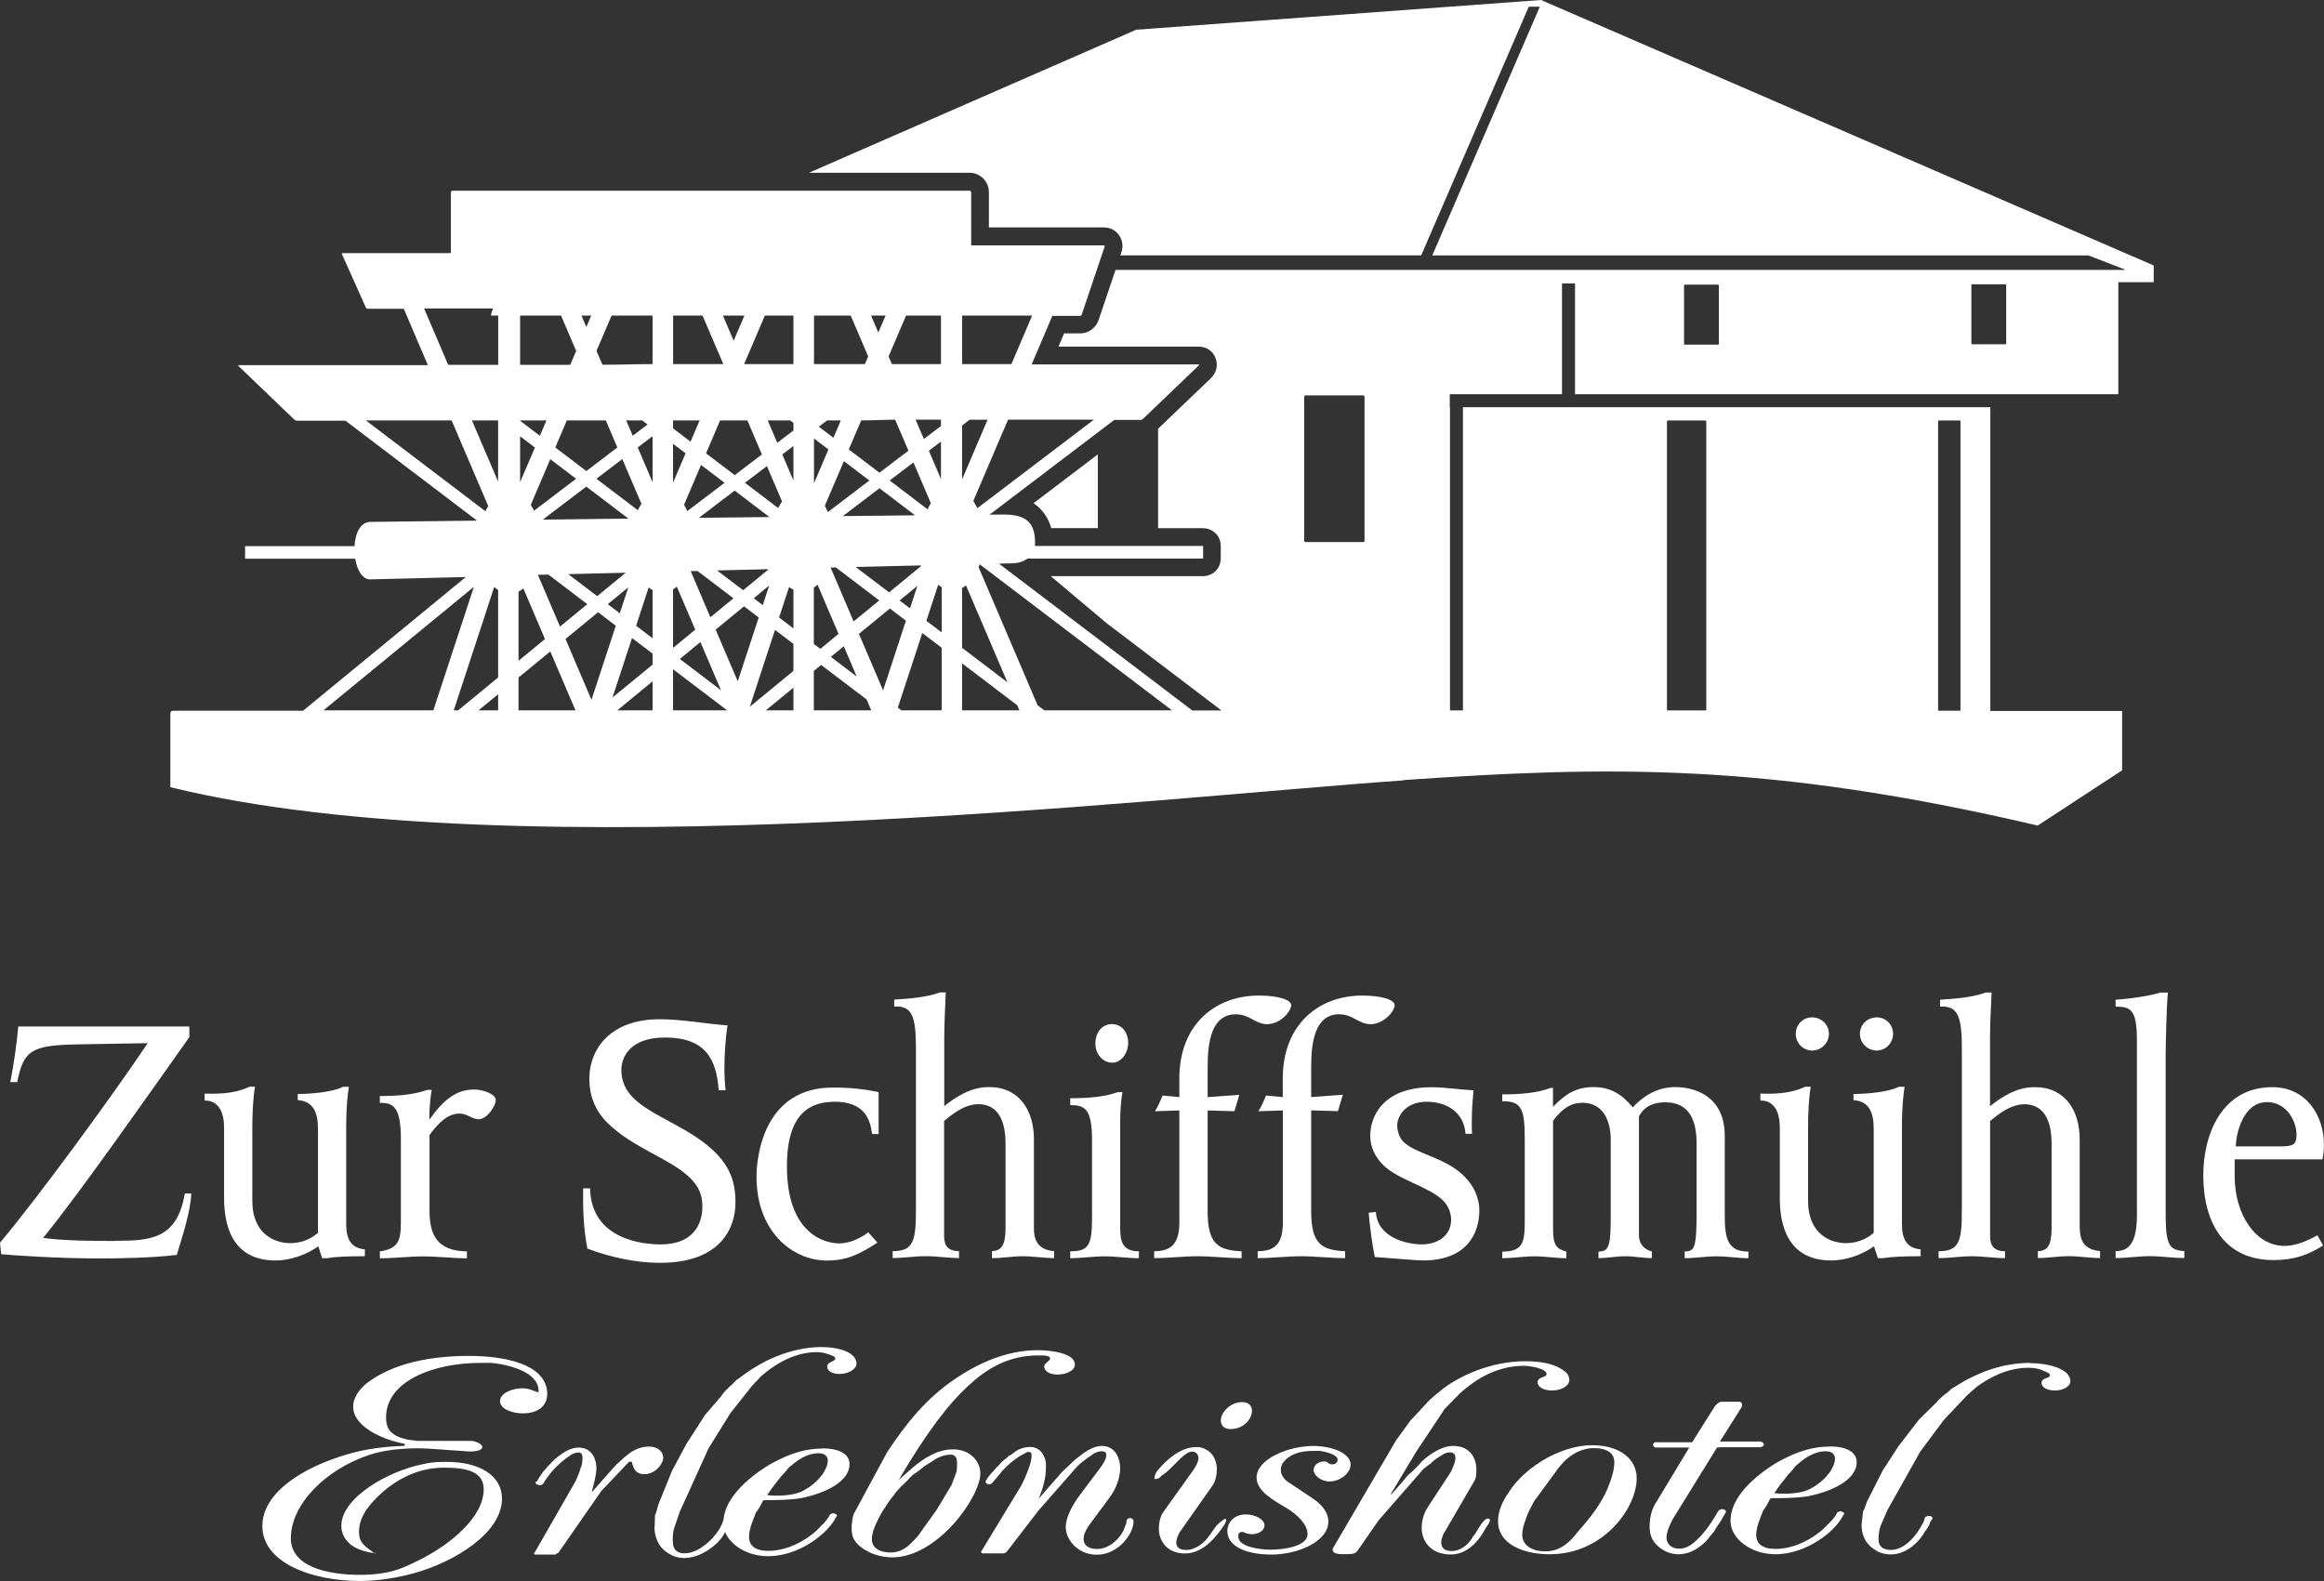 <?xml version="1.0" encoding="UTF-8"?>
<svg id="Ebene_1" data-name="Ebene 1" xmlns="http://www.w3.org/2000/svg" width="296.3" height="201.62" viewBox="0 0 296.3 201.62">
  <rect x="0" y="0" width="296.3" height="201.62" fill="#333333" stroke="none"/>
  <defs>
    <style>
      .cls-1 {
        fill: #fff;
      }
    </style>
  </defs>
  <path class="cls-1" d="M134.03,67.34h5.94v-9.4l-8.2,6.23c1.11.72,1.9,1.89,2.26,3.17Z"/>
  <path class="cls-1" d="M178.95,99.47c26.05-1.79,46.38-2.28,80.85,5.8l10.76-7.04v-7.57h-16.8v-38.73h-67.24v38.66h-1.65v-38.67s-.03-.01-.03-.02v-1.59s.03-.04.07-.04h14.24v-14.12s.02-.01.04-.01h1.59s.03,0,.03.01v14.12h69.27v-14.29h4.51v-2.13L196.47,0l-51.61,3.79-41.72,18.24h20.47c1.36,0,2.47,1.11,2.47,2.47v4.5h14.68c1.65,0,2.73,1.62,2.22,3.15l-.14.41h38.36L194.9.88s.02-.03.04-.03h1.36s.02.01.01.03l-13.7,31.69h83.59c.1,0,.15.03.17.04l4.58,1.77s-.08.04-.17.04h-128.56l-2.15,6.38c-.34,1-1.27,1.71-2.34,1.71h-2.06l-.72,1.69h17.88c2.14,0,3.08,2.56,1.56,4.02l-6.74,6.45v12.68h5.7c1.3,0,2.29.99,2.29,2.28v1.55c0,1.3-.99,2.29-2.29,2.29h-19.38l7.06,5.95,14.71,11.18h-3.72l-24.66-18.73,1.67-.04c.85-.01,1.5-.25,1.97-.6h22.36s.03-.01.03-.03v-1.55s-.01-.03-.03-.03h-21.41c.26-4.56-3.13-3.98-5.79-3.99l15.9-12.08h3.38c.08,0,.21-.06.29-.14l7.1-6.8c.08-.08.08-.14,0-.14h-21.3l2.64-6.19h3.55c.08,0,.17-.08.2-.18l2.91-8.63c.03-.1,0-.18-.08-.18h-16.93v-6.75c0-.12-.1-.22-.22-.22H57.7c-.12,0-.22.1-.22.22v7.74h-13.8c-.08,0-.11.06-.08.14l3.05,6.81c.03.08.13.14.21.14h4.62l3.07,7.19h-24.12c-.08,0-.08.06,0,.14l7.1,6.81c.08.08.21.14.29.14h6.23l16.77,12.74-13.59.16c-1.31.02-1.94,1.47-2.03,3.09h-13.92s-.03.02-.03.03v1.55s.01.03.03.03h14.01c.24,1.45.92,2.66,1.93,2.63l12.17-.3-20.75,17.05h-16.61c-.17,0-.31.14-.31.3v9.45c44.36,10.89,126.41,1.26,157.23-.87ZM247.1,53.71c0-.05.03-.09.06-.09h2.73s.06.04.06.09v36.83s-.03.09-.06.09h-2.73s-.06-.04-.06-.09v-36.83ZM212.53,53.72c0-.06.04-.1.1-.1h4.8c.06,0,.11.05.11.1v36.87h-5.01v-36.87ZM251.34,36.34c0-.05.04-.09.09-.09h4.26c.06,0,.09.04.09.09v7.47s-.04.09-.09.09h-4.26s-.09-.04-.09-.09v-7.47ZM214.71,36.39s.04-.09.09-.09h4.27s.08.04.08.09v7.47s-.04.09-.08.09h-4.27c-.05,0-.09-.04-.09-.09v-7.47ZM166.28,50.58c0-.09.07-.16.16-.16h7.37c.08,0,.16.07.16.16v18.38c0,.09-.07.16-.16.16h-7.37c-.09,0-.16-.07-.16-.16v-18.38ZM83.2,90.58h-4.5l4.5-3.7v3.7ZM83.2,84.75l-5.11,4.19,2.49-7.58,2.62,1.99v1.39ZM81.78,64.25c-.16.25-.32.52-.46.81l-5.28-4.01,3.3-2.51,2.44,5.7ZM79.84,53.61h2.04l.68.52-1.89,1.43-.83-1.95ZM80.13,66.13l-10.92.13,5.54-4.21,5.38,4.09ZM74.75,60.06l-3.95-3,1.47-3.45h4.97l1.47,3.45-3.96,3.01ZM73.45,61.05l-5.36,4.07c-.13-.26-.27-.51-.42-.74l2.49-5.83,3.29,2.5ZM69.92,73.27l4.96,3.77-3.48,2.86-2.82-6.6,1.34-.03ZM72.45,73.21l7.33-.18-3.64,2.99-3.69-2.81ZM80.11,74.89l-1.09,3.31-1.53-1.16,2.62-2.15ZM83.2,81.39l-2.1-1.6.14-.41,1.46-4.47c.16.13.33.24.5.33v6.14ZM83.2,61.49l-1.89-4.43,1.89-1.44v5.87ZM98.06,74.68l-.81,2.48-1.15-.87,1.95-1.61ZM94.75,75.26l-3.32-2.52,6.59-.16-3.27,2.68ZM89.11,66.03l4.56-3.47,4.43,3.37-8.98.1ZM94.97,61.57l2.81-2.13,1.93,4.51c-.18.25-.35.53-.5.83l-4.23-3.21ZM93.67,60.58l-3.65-2.77,1.79-4.2h3.48l1.85,4.34-3.47,2.64ZM92.37,61.57l-4.74,3.6c-.13-.29-.27-.55-.42-.8l2.17-5.08,2.99,2.27ZM88.92,72.8l4.59,3.49-2.94,2.42-2.51-5.88.86-.02ZM91.94,88.03l-5.26-4,2.62-2.16,2.63,6.16ZM91.24,80.29l3.62-2.97,1.87,1.42-2.67,8.14-2.82-6.6ZM101.16,90.58h-3.52l3.52-2.89v2.89ZM101.16,85.55l-5.56,4.57,3.21-9.8,2.35,1.78v3.45ZM101.16,80.13l-1.83-1.39,1.27-3.88c.18.13.36.24.56.33v4.94ZM101.16,61.27l-1.42-3.32,1.42-1.08v4.4ZM101.16,54.9l-2.06,1.56-1.22-2.85h2.87l.41.31v.98ZM108.83,79.24l-2.93-6.86.67-.02,5.53,4.2-3.26,2.68ZM109.23,86.27l-3.3-2.51,1.65-1.35,1.65,3.86ZM107.59,58.8l3.25,2.47-5.29,4.03c-.12-.28-.25-.55-.39-.8l2.43-5.69ZM106.26,55.82l-1.86-1.41,1.05-.8h1.75l-.94,2.21ZM117.79,55.98l-1.05-2.46h3.23v.8l-2.18,1.66ZM119.97,56.31v4.78l-1.54-3.61,1.54-1.17ZM118.68,64.17c-.15.24-.29.5-.41.78l-4.84-3.68,3.03-2.3,2.22,5.2ZM113.35,75.53l-4.26-3.23,8.35-.2-.04.11-4.05,3.33ZM116.96,74.71l-.94,2.86-1.32-1,2.26-1.86ZM107.45,65.82l4.68-3.56,4.54,3.45-9.23.1ZM112.13,60.28l-3.91-2.97,1.58-3.7c1.51,0,2.91-.09,4.33-.09l1.69,3.95-3.69,2.8ZM113.45,77.59l2.05,1.56-2.91,8.88-3.08-7.2,3.94-3.23ZM120.06,90.58h-5.14l-.45-.35,3.12-9.51,2.47,1.88v7.97ZM149.42,90.58h-16.27l-.86-.65-7.52-17.6c.05-.12.09-.24.14-.37l24.51,18.62ZM139.46,53.52l-14.85,11.28c-.16-.33-.33-.64-.52-.91l4.43-10.37h10.94ZM122.66,40.24h8.93l-2.64,6.19h-6.28v-6.19ZM122.66,54.26l.97-.74h2.28l-3.25,7.62v-6.88ZM122.66,74.98c.17-.09.34-.2.5-.33l5.28,12.35-5.78-4.39v-7.63ZM122.66,84.59l7.03,5.34.28.65h-7.31v-5.99ZM120.06,80.64l-1.95-1.48,1.51-4.6c.14.12.29.23.44.33v5.75ZM115.52,40.24h4.45v6.19h-6.26l-.42-.98,2.23-5.21ZM112.91,40.24l-.93,2.17-.92-2.17h1.85ZM103.78,40.24h4.68l2.23,5.21-.42.98h-6.49v-6.19ZM103.78,55.91l1.84,1.4-1.84,4.32v-5.72ZM103.76,74.93c.16-.11.32-.24.47-.38l2.68,6.28-2.32,1.91-.83-.63v-7.18ZM103.76,85.55l.93-.76,5.8,4.4.59,1.39h-7.32v-5.03ZM101.16,40.24v6.19h-6.29l2.65-6.19h3.64ZM94.91,40.24l-1.37,3.21-1.37-3.21h2.74ZM85.81,40.24h3.76l2.65,6.19h-6.4v-6.19ZM85.81,53.63l.03-.02h3.36l-1.16,2.71-2.23-1.7v-.98ZM85.81,56.59l1.6,1.22-1.6,3.74v-4.96ZM85.81,75.16c.17-.1.33-.22.48-.36l2.35,5.49-2.83,2.33v-7.46ZM85.81,85.34l6.9,5.24h-6.9v-5.24ZM77.98,40.24h5.22v6.19c-2.13,0-4.29.08-6.39.08l-.76-1.77,1.93-4.51ZM75.38,40.24l-.62,1.46-.63-1.46h1.25ZM66.31,40.24h5.22l1.93,4.51-.76,1.77h-6.39v-6.28ZM66.31,53.61h3.36l-.84,1.96-2.52-1.92v-.04ZM66.31,55.63l1.89,1.44-1.89,4.41v-5.85ZM66.11,75.43c.22-.1.42-.24.62-.39l2.75,6.45-3.37,2.77v-8.83ZM46.65,53.61h10.93l4.67,10.93c-.13.2-.25.42-.36.65l-15.24-11.58ZM41.24,90.58l19.18-15.75-5.17,15.75h-14ZM63.51,90.58h-2.5l2.5-2.05v2.05ZM63.51,86.39l-5.1,4.19h-.56l3.7-11.27,1.46-4.47c.16.15.33.28.5.4v11.15ZM63.51,61.42l-3.34-7.81h3.34v7.81ZM63.51,46.52h-6.37l-3.07-7.19h8.78l-.24.73c-.04.1,0,.18.08.18h.83v6.28ZM66.11,90.58v-4.19l4.05-3.32,3.21,7.51h-7.26ZM72.09,81.49l4.16-3.42,2.26,1.72-3.1,9.45-3.31-7.76Z"/>
  <path class="cls-1" d="M265.15,156.64v-11.39c0-3.6-1.85-6.62-5.69-6.62-.97,0-2.87.1-5.74,2.43v-8.63c0-1.73.1-3.83.2-5.87h-.73c-1.8.63-3.7.78-5.84.92v.88c2.34-.15,2.78,1.35,2.78,5.47v20.22c0,4.14-.24,5.5-2.97,5.5v.88c1.41,0,2.82-.24,4.23-.24s2.82.24,4.24.24v-.88c-1.41,0-1.9-.73-1.9-1.9v-14.7c.73-.58,2.43-2.14,4.38-2.14,2.04,0,3.46,1.46,3.46,5.01v10.51c0,1.8-.15,3.21-1.75,3.21v.88c1.31,0,2.63-.24,3.94-.24s2.68.24,3.99.24v-.88c-1.8-.19-2.58-1.07-2.58-2.92Z"/>
  <path class="cls-1" d="M276.11,154.45v-19.77c0-.77.1-6.41.29-8.12h-.93c-1.26.39-3.6.78-5.74.92v.88c1.9,0,2.72.34,2.72,4.32v22.2c0,3.4-.88,4.66-2.72,4.66v.88c1.46,0,2.92-.24,4.38-.24s2.87.24,4.38.24v-.88c-2.04-.14-2.38-.88-2.38-5.1Z"/>
  <path class="cls-1" d="M142.82,156.78v-13.82c0-1.22.1-2.68.29-3.7h-.58c-1.75.63-3.84.78-6.08.78v.88c1.8,0,2.78.39,2.78,4.43v9.98c0,3.55-.49,4.23-2.78,4.23v.88c1.46,0,2.92-.24,4.38-.24s2.92.24,4.38.24v-.88c-2.04,0-2.38-1.22-2.38-2.77Z"/>
  <path class="cls-1" d="M291.24,158.87c-3.65,0-6.33-3.99-6.33-8.9v-2.14h11.19c.14-.63.19-1.27.19-1.9,0-3.65-2.24-7.3-6.57-7.3-6.47,0-8.81,6.04-8.81,11.24,0,6.23,2.82,10.81,8.95,10.81,2.68,0,4.48-.69,6.33-1.86l-.73-1.31c-2.14,1.22-3.45,1.36-4.23,1.36ZM289,140.53c2.67,0,3.8,2.63,3.8,4.14,0,1.26-.39,1.51-2,1.51h-5.74c0-1.56.92-5.64,3.94-5.64Z"/>
  <path class="cls-1" d="M158.3,160.44v-.88c-3.02-.14-4.33-.93-4.33-5.11v-12.85l3.41.1.63-2.09-4.04.29v-3.85c0-3.07.44-6.71,3.6-6.71,1.75,0,2.48,1.26,3.99,1.26,1.65,0,3.06-1.61,3.06-2.43,0-.63-1.46-1.22-4.14-1.22-5.5,0-10.12,3.65-10.12,10.56v2.39l-2.14-.2c-.19.49-.63,1.51-.97,2l3.11-.1v14.3c0,2.73-1.07,3.65-3.21,3.65v.88c1.85,0,3.7-.24,5.55-.24s3.7.24,5.6.24Z"/>
  <path class="cls-1" d="M139.66,133.08c0,1.36.97,2.43,2.14,2.43s2.04-1.22,2.04-2.58c0-.97-.58-2.34-2.09-2.34-1.17,0-2.09.97-2.09,2.48Z"/>
  <path class="cls-1" d="M181.26,158.68c-1.65,0-5.64-.73-5.84-4.14l-.92.1c.1,1.41.48,4.28.78,5.65,2.77.19,5.35.44,6.13.44,5.65,0,7.2-3.51,7.2-6.38,0-1.65-.73-3.16-1.9-4.33-2.38-2.43-6.23-2.87-7.79-4.43-.49-.49-.78-1.36-.78-2.09,0-1.22,1.12-3.01,3.75-3.01s4.77,1.41,4.96,4.09h.83c-.1-1.65,0-3.89.2-5.55-1.41-.05-3.7-.39-5.35-.39-6.37,0-7.83,3.89-7.83,6.18,0,1.46.63,2.72,1.65,3.74,1.85,1.85,5.84,2.78,7.59,4.48.68.68,1.07,1.56,1.07,2.48,0,2.04-1.7,3.16-3.75,3.16Z"/>
  <path class="cls-1" d="M84.23,158.68c-2.09,0-8.86-.53-9-7.15h-.88c-.05,2.48.05,5.25.54,7.69,3.02,1.13,6.23,1.81,9.25,1.81,7.78,0,9.63-4.48,9.63-7.7,0-2.63-.73-4.53-2.58-6.38-3.16-3.16-8.08-4.57-10.46-6.96-.97-.97-1.51-2.14-1.51-3.55,0-1.65,1.12-4.14,5.55-4.14,5.16,0,6.57,2.72,6.86,6.72h.88c-.1-.88-.15-1.85-.15-2.82,0-1.85.15-3.8.39-5.45-2.82-.2-5.79-.78-8.66-.78-6.08,0-8.95,3.6-8.95,7.64,0,2.09.73,3.99,2.24,5.5,3.21,3.26,8.18,4.67,10.61,7.1,1.07,1.07,1.56,2.09,1.56,3.65,0,2.39-1.31,4.82-5.3,4.82Z"/>
  <path class="cls-1" d="M126.47,159.55v.88c1.31,0,2.63-.24,3.94-.24s2.68.24,3.99.24v-.88c-1.8-.19-2.58-1.07-2.58-2.92v-11.39c0-3.6-1.85-6.62-5.69-6.62-.97,0-2.87.1-5.74,2.43v-8.63c0-1.73.1-3.83.19-5.87h-.73c-1.8.63-3.7.78-5.84.92v.88c2.34-.15,2.77,1.35,2.77,5.47v20.22c0,4.14-.24,5.5-2.97,5.5v.88c1.41,0,2.82-.24,4.23-.24s2.82.24,4.23.24v-.88c-1.41,0-1.9-.73-1.9-1.9v-14.7c.73-.58,2.43-2.14,4.38-2.14,2.04,0,3.45,1.46,3.45,5.01v10.51c0,1.8-.15,3.21-1.75,3.21Z"/>
  <path class="cls-1" d="M214.79,159.6v.84c1.36,0,2.73-.24,4.09-.24s2.68.24,4.04.24v-.84c-2.58,0-3.02-1.56-3.02-4.58v-10.17c0-5.26-4.09-6.23-6.28-6.23-1.95,0-3.75.78-5.45,2.58-1.41-1.7-2.87-2.58-5.01-2.58s-3.55.83-5.16,2.53v-2.43h-.29c-1.75.68-3.99.83-6.18.83v.88c2.53-.05,2.87,1.07,2.87,4.96v9.93c0,2.92-.05,4.28-2.87,4.28v.84c1.36,0,2.72-.24,4.09-.24s2.73.24,4.09.24v-.84c-1.21-.34-1.7-.78-1.7-2.77v-13.92c1.17-1.56,2.29-2.29,3.75-2.29,2.68,0,3.6,2.38,3.6,4.67v10.02c0,3.7-.29,4.28-1.56,4.28v.84c1.17,0,2.29-.24,3.41-.24s2.29.24,3.4.24v-.84c-.87-.24-1.65-.83-1.65-2.14v-15.09c.73-1.41,2.04-1.8,3.36-1.8,3.16,0,3.99,2.43,3.99,5.3v9.44c-.05,3.7-.25,4.28-1.51,4.28Z"/>
  <path class="cls-1" d="M170.75,129.34c1.75,0,2.48,1.26,3.99,1.26,1.65,0,3.07-1.61,3.07-2.43,0-.63-1.46-1.22-4.14-1.22-5.5,0-10.12,3.65-10.12,10.56v2.39l-2.14-.2c-.19.49-.63,1.51-.97,2l3.12-.1v14.3c0,2.73-1.07,3.65-3.21,3.65v.88c1.85,0,3.7-.24,5.55-.24s3.7.24,5.6.24v-.88c-3.02-.14-4.33-.93-4.33-5.11v-12.85l3.41.1.63-2.09-4.04.29v-3.85c0-3.07.44-6.71,3.6-6.71Z"/>
  <path class="cls-1" d="M233.48,160.73c1.9,0,3.94-.74,5.45-1.81l.49,1.52h.63c1.12-.19,2.58-.25,4.82-.25v-.88c-1.7-.14-2.38-1.22-2.38-3.21v-12.26c0-2.92.19-4.23.34-5.26h-.73c-1.46.73-4.33.92-5.79.92v.78c1.95.15,2.58,1.51,2.58,3.65v13.28c-1.17,1.02-2.48,1.31-3.55,1.31-1.8,0-4.82-1.02-4.82-5.4v-9.39c0-1.7.1-3.75.34-5.16h-.68c-1.56.73-3.31.97-5.74.88v.88c1.8,0,2.48,1.51,2.48,3.46v9c0,3.46,1.02,7.94,6.57,7.94Z"/>
  <path class="cls-1" d="M233.18,131.82c0-1.17-.97-2.09-2.14-2.09s-2.09.92-2.09,2.09.92,2.14,2.09,2.14,2.14-.97,2.14-2.14Z"/>
  <path class="cls-1" d="M241.36,131.82c0-1.17-.92-2.09-2.09-2.09s-2.14.92-2.14,2.09.97,2.14,2.14,2.14,2.09-.97,2.09-2.14Z"/>
  <path class="cls-1" d="M106.32,140.48c3.89,0,4.62,2.19,4.87,4.13h.83v-5.35c-1.85-.39-3.65-.58-5.84-.58-8.71,0-9.73,8.61-9.73,11.39,0,6.81,4.43,10.67,9,10.67,2.63,0,4.23-.88,6.42-2.29l-1.17-1.31c-.73.58-2.19,1.41-3.7,1.41-1.9,0-6.67-1.26-6.67-9.83,0-4.48,1.26-8.22,5.99-8.22Z"/>
  <path class="cls-1" d="M58.54,141.99c1.07,0,1.61.73,2.48.73,1.12,0,2.19-1.75,2.19-2.43,0-.78-1.61-1.36-2.77-1.36-2.29,0-3.94,1.36-5.69,3.84-.05-1.36.15-3.02.29-3.79h-.58c-1.75.63-3.8.78-6.03.78v.88c1.8-.05,2.68.63,2.68,4.67v9.98c0,2.68-.05,3.89-2.68,4.28v.88c1.85,0,3.7-.24,5.55-.24s3.7.24,5.55.24v-.88c-3.79-.05-4.77-2.09-4.77-5.21v-9.63c1.07-1.46,2.29-2.73,3.8-2.73Z"/>
  <path class="cls-1" d="M40.58,158.92l.49,1.52h.63c1.12-.19,2.58-.25,4.82-.25v-.88c-1.7-.14-2.38-1.22-2.38-3.21v-12.26c0-2.92.19-4.23.34-5.26h-.73c-1.46.73-4.33.92-5.79.92v.78c1.95.15,2.58,1.51,2.58,3.65v13.28c-1.17,1.02-2.48,1.31-3.55,1.31-1.8,0-4.82-1.02-4.82-5.4v-9.39c0-1.7.1-3.75.34-5.16h-.68c-1.56.73-3.31.97-5.74.88v.88c1.8,0,2.48,1.51,2.48,3.46v9c0,3.46,1.02,7.94,6.57,7.94,1.9,0,3.94-.74,5.45-1.81Z"/>
  <path class="cls-1" d="M14.75,158.24c-2.53,0-6.47,0-9.25-.39,4.67-5.69,14.35-19.56,18.64-25.6v-1.36H2.33c-.19,2.19-.58,4.91-1.02,7.1h.88c.83-4.09,1.8-4.72,7.88-4.82l8.76-.15c-4.23,6.33-13.92,19.61-18.83,25.45l.15,1.46c1.61.15,7.1.54,12.46.54,2.53,0,6.52-.05,9.93-.45.68-2.29,1.75-5.45,1.85-7.83h-.83c-.97,5.79-4.33,6.03-8.81,6.03Z"/>
  <path class="cls-1" d="M69.78,177.82c0-3.93-5.55-4.92-10.01-4.92-4.8,0-9.6.9-12.96,3.44-1.04.82-1.79,1.93-1.79,3.03,0,2.46,3.53,4.14,6.42,4.71.17.04.17.08.17.2v.08c-2.08.08-4.16.29-6.19.78-5.73,1.43-11.97,4.75-11.97,9.46s6.36,7,12.44,7c2.43,0,4.74-.41,7-1.02,5.21-1.48,11.11-5.16,11.11-9.46,0-2.99-2.89-4.71-7.06-4.71-1.1,0-1.97.04-3.01.29-4.51.9-10.41,4.3-10.41,7.86,0,1.39.93,2.66,2.83,3.2.35.08.81.25,1.21.25h.12c-1.33-.94-1.91-1.39-1.91-2.62,0-1.76.93-3.07,2.31-4.47,2.08-2.05,4.92-3.77,8.56-3.77,2.83,0,5.03.49,5.03,2.74,0,3.56-4.22,7.04-8.16,9.01-1.1.53-2.08,1.06-3.3,1.39-1.33.37-2.78.53-4.22.53-4.45,0-8.91-1.11-8.91-4.67,0-4.34,4.45-8.77,9.95-10.61,1.97-.66,4.22-.86,6.42-.86.29,0,1.16.04,1.16.04l5.26.37h.17c.52,0,1.45-.12,1.45-.57,0-.41-.93-.78-1.45-.78h-6.77s-.75-.08-.98-.12c-.06,0-.29-.04-.29-.04-2.08-.45-2.78-1.27-2.78-2.83,0-4.63,6.02-6.96,12.03-6.96h1.39c2.6.25,6.02,1.31,6.02,3.52v.25c-.69-.2-1.16-.53-2.08-.53-1.27,0-2.83.61-2.83,1.64s1.62,1.56,2.89,1.56c2.14,0,3.12-1.11,3.12-2.42Z"/>
  <path class="cls-1" d="M47.8,198.01c-.12,0-.12.08,0,.08.06,0,.06-.08,0-.08Z"/>
  <path class="cls-1" d="M84.55,185.85c0-.71-.63-1.39-1.83-1.39-1.07,0-2.08.5-2.71,1.05-.44.29-1.33,1.22-1.45,1.26l-3.09,3.49v-.13c.25-.97.57-2.02.57-2.94s-.44-2.6-2.27-2.6c-1.26,0-2.27.88-3.03,1.47-.06.08-.63.63-.69.71-.13.08-.63.76-.76.84-.13.17-.76,1.09-.82,1.3-.19,0-.19.08-.19.13,0,.21.32.34.5.34s.38-.04.44-.13c.88-1.47,1.96-2.65,3.53-3.7.25-.17.63-.34,1.01-.34.57,0,.5.63.5.84,0,.38-.06.8-.25,1.18-.06.38-.57,1.47-.57,1.55l-5.3,9.24c-.06,0-.06.04-.06.08,0,0,.06.13.19.13h2.46s.13,0,.13-.04c.06-.08.32-.17.32-.17l5.49-7.9,3.35-3.53c.06,0,.13-.21.25-.21.32,0,.32.04.32.21.19.59.38,1.39,1.58,1.39,1.39,0,2.4-1.34,2.4-2.14Z"/>
  <path class="cls-1" d="M104.84,184.71c-2.34,0-4.29.76-6.12,1.72-.06.04-.57.29-.76.42-2.83,1.76-5.47,4.21-5.72,6.94-.08.29-.23.69-.32.79-.44,1.09-2.46,3.33-4.4,3.48-1.29.1-1.67-.58-1.72-1.24-.05-.61-.03-1.28.12-1.86l.74-2.17,3.67-8.09,2.78-4.49,2.61-3.29c.05-.14,1.08-1.14,1.26-1.38,1.58-1.4,3.87-2.9,6.65-3.11.84-.06,1.5.06,2.04.28.27.07.8.25.82.47.04.53-1.08.39-1.02,1.14.05.66.92.94,1.82.87.97-.07,1.97-.64,1.91-1.38-.13-1.75-3.35-2.17-5.35-2.01-3.94.3-7.19,2.05-9.77,4.05-.25.11-.61.58-.67.62-.49.39-1.39,1.34-1.38,1.47l-2.15,2.5-2.38,3.71-1.82,3.4-1.75,4.32c-.05.18-.25,1.03-.42,1.36.01.18-.05,1.06-.04,1.24,0,0-.03.4-.03.49.1,1.27.58,2.51,2.07,3.28.54.31,1.27.48,2.05.42,2.13-.16,4.32-1.97,4.87-3.29,0,0,0-.01.01-.02.69,1.68,2.82,3.09,5.51,3.09,3.85,0,7.58-2.81,8.65-5,0-.04.13-.13.13-.13,0-.21-.32-.34-.5-.34-.13,0-.32.08-.38.13-.32.59-.69,1.05-1.2,1.51-1.26,1.43-3.91,3.15-6.69,3.15-1.7,0-2.46-.67-2.46-1.81,0-1.01.5-2.06.88-3.07.19-.21.82-1.26.88-1.51.13-.04.13-.08.19-.08,1.51,0,3.09,0,4.67-.25,2.97-.59,6.19-2.06,6.19-4.33,0-1.39-1.45-2.02-3.47-2.02ZM104.84,188.03c-.57.76-1.26,1.39-2.21,1.93-.88.59-2.4.76-3.54.76-.5,0-.76,0-1.26-.08v-.08l.13-.13c.19-.34,1.39-1.89,1.64-2.18.25-.21.82-.92.95-1.09.88-.76,2.15-1.85,3.85-1.85.82,0,1.14.46,1.14.92,0,.63-.32,1.22-.69,1.81Z"/>
  <path class="cls-1" d="M121.45,184.82c-2.02,0-3.79,1.26-4.92,2.18-.25.21-1.51,1.34-1.77,1.55q0,.08-.13.08v.04c-.06,0-.06-.04,0-.04,3.6-6.13,6.38-9.66,8.65-11.76,2.21-2.1,5.05-4.03,9.03-4.03h.63c.32,0,.95.08.95.38,0,.34-.76.59-.76,1.01,0,.63.76,1.05,1.64,1.05,1.14,0,2.27-.46,2.27-1.3,0-1.43-3.09-1.81-4.73-1.81-3.98,0-7.57,1.68-10.35,3.53-3.91,2.6-6.44,5.84-8.84,9.45l-4.29,7.94s-.19.71-.19.97c-.06.29-.06.55-.06.8,0,.46.06.97.25,1.34.69,1.34,2.84,2.39,4.92,2.39,5.81,0,11.24-7.73,11.24-10.71,0-1.39-1.14-3.07-3.54-3.07ZM121.95,187.68l-.63,1.68-1.89,3.15-2.08,2.9c0,.13-.82,1.05-1.14,1.3-.57.63-1.45,1.26-2.65,1.26-1.52,0-2.4-.67-2.4-1.68,0-.76.32-1.6.69-2.31.13-.34.76-1.51,1.01-1.76.06-.17.82-1.3,1.14-1.6,0-.17.76-.88.82-1.01.32-.25,1.33-1.3,1.52-1.51.19-.08,1.07-.8,1.33-.97.06-.13,1.07-.71,1.26-.84.5-.38,1.39-.8,2.27-.8.82,0,.82.76.82,1.13s0,.67-.06,1.05Z"/>
  <path class="cls-1" d="M144.08,193.58c-.5,0-.44.46-.5.71-.06.21-.25.55-.32.84-.44.92-1.7,2.39-3.41,2.39-1.2,0-1.7-.59-1.7-1.26,0-.63.38-1.34.82-1.93l2.46-3.32c.88-1.18,1.39-2.56,1.39-3.82,0-.92-.44-2.81-2.34-2.81-1.01,0-1.83.59-2.46,1.01-.19.17-.82.63-.88.67l-1.7,1.6-2.97,3.4v-.04c.5-1.26.88-2.52.88-3.82v-.59c-.06-.76-.57-2.1-2.02-2.1-.63,0-1.2.17-1.77.5-.13.13-.76.59-.95.63-.06.17-.76.63-.88.76-.13.21-.95.97-1.07,1.18-.19.13-.88,1.01-.95,1.22q-.06.08-.06.13c0,.21.25.34.44.34q.25,0,.38-.13c.19-.25,1.2-1.39,1.33-1.6.76-.8,1.7-1.64,2.9-2.23.06-.08.32-.17.44-.17.44,0,.38.34.38.5,0,.71-.32,1.51-.57,2.14-.13.38-.69,1.6-.76,1.68l-5.05,8.32s-.06.08-.06.13v.04s.13.13.19.13h2.65c.13,0,.38-.13.44-.21l4.04-5.25,4.86-5.54c.06-.13.88-.8,1.2-1.01,0-.08.69-.46.88-.63.32-.21.69-.38,1.14-.38.5,0,.57.25.57.46,0,.55-.38,1.09-.69,1.55l-2.84,3.78c-.82,1.18-1.64,2.6-1.64,3.91,0,1.43,1.39,3.49,3.98,3.49,2.71,0,4.67-2.65,4.67-4.29,0-.17-.19-.38-.44-.38ZM132.4,191.14v-.08c.06,0,.06.08,0,.08Z"/>
  <path class="cls-1" d="M156.22,193.7c-.06,0-.19-.04-.19.08-1.01.55-1.39,1.51-1.96,2.18-.5.71-1.58,1.68-2.84,1.68-.95,0-1.26-.42-1.26-.97,0-.46.25-.92.44-1.3l4.23-6.01c.38-.63.5-1.3.5-2.02,0-.97-.44-2.48-2.27-2.81h-.38c-2.08,0-3.85,1.76-4.73,2.77-.32.34-.57.8-.57,1.13v.13s.06.04.06.04c.44,0,.69-.21.82-.42,1.26-.67,2.78-3.02,3.85-3.07.69-.04.88.5.88.84,0,.46-.38,1.09-.63,1.47l-3.85,5.38c-.44.63-.57,1.47-.57,2.14,0,1.39.88,3.15,3.35,3.15s4.23-2.48,5.05-3.74c.06-.13.19-.34.19-.5,0-.04,0-.17-.13-.17Z"/>
  <path class="cls-1" d="M155.65,181.1c0,.59.32,1.13,1.26,1.13,1.64,0,2.71-1.3,2.71-2.31,0-.5-.25-1.13-1.26-1.13-1.51,0-2.71,1.34-2.71,2.31Z"/>
  <path class="cls-1" d="M169.87,186.73c-.5,0-.57-.38-1.01-.38-.88,0-1.39.59-1.39,1.09,0,.67.95,1.47,2.02,1.47,1.51,0,2.71-1.18,2.71-2.14,0-1.55-2.59-2.39-4.73-2.39-3.22,0-7.26,1.68-7.26,4.03,0,1.72,2.08,2.86,3.85,3.91,1.33.8,2.65,2.06,2.65,3.32,0,1.47-2.84,1.97-4.73,1.97-1.39,0-4.1-.38-4.1-1.64v-.25c0-.17.19-.38.5-.38h.06c.38.17.69.29,1.2.29.82,0,1.58-.46,1.58-1.13,0-.71-1.14-1.39-2.34-1.39-1.7,0-2.4,1.18-2.4,2.1,0,2.14,2.71,3.02,5.62,3.02,3.41,0,7.26-1.68,7.26-4.2,0-1.18-.82-2.18-2.08-3.02l-2.78-1.85c-.76-.42-1.2-1.09-1.2-1.68,0-.34.06-.63.25-.92.88-1.18,2.27-1.55,3.91-1.55h.76c.69.08,2.33.46,2.33,1.13,0,.21-.19.59-.69.59Z"/>
  <path class="cls-1" d="M189.74,193.62c-.44,0-.95.8-1.07,1.01-.13.13-.63,1.13-.82,1.22-.44.84-1.39,1.93-2.84,1.93-1.01,0-1.26-.59-1.26-1.13,0-.29.13-.67.25-.97l3.91-6.72c.32-.5.32-1.05.32-1.6,0-1.22-.63-2.98-2.97-2.98-1.58,0-3.09,1.18-3.98,1.97-.25.34-1.39,1.51-1.7,1.68-.32.38-1.77,2.1-2.15,2.48l-.13.04,3.28-5.46,3.6-5.42,2.02-2.06c.13-.13,1.01-.84,1.2-.97,1.7-1.34,4.17-2.48,6.88-2.48.76,0,2.9.34,2.9,1.05,0,.5-1.14.29-1.14,1.05,0,.67.88,1.05,1.83,1.05,1.14,0,2.21-.55,2.21-1.34,0-.34-.19-.88-.63-1.13-1.26-1.01-3.16-1.26-5.05-1.26-4.17,0-8.46,1.81-10.92,3.91-.5.38-1.58,1.34-1.58,1.43l-2.08,2.23-1.83,2.52-8.08,13.82v.13c0,.67,1.26.55,1.89.55s1.07-.04,1.33-.5l2.65-3.82,5.68-6.51c.06-.04.69-.59.95-.71.25-.34.82-.71,1.26-.97.32-.21.69-.46,1.2-.46.57,0,.69.38.69.71,0,.59-.32,1.18-.57,1.76l-2.97,4.54c-.51.8-.76,1.72-.76,2.65,0,1.51,1.01,3.36,3.72,3.36,1.83,0,3.16-1.34,3.85-2.39.13-.13.57-.97.69-1.13.19-.25.44-.63.44-.84,0-.17-.06-.21-.25-.21Z"/>
  <path class="cls-1" d="M202.98,184.29c-2.08,0-3.98.71-5.62,1.55-2.21,1.22-3.98,2.77-5.11,4.62-.76,1.09-1.26,2.31-1.26,3.57,0,2.56,2.71,4.16,6.63,4.16,6.75,0,11.05-5.84,11.05-9.7,0-2.35-2.02-4.2-5.68-4.2ZM205,189.71c-.82,2.02-2.27,3.86-3.85,5.63-.82,1.09-2.08,2.48-4.1,2.48-1.89,0-2.97-.88-2.97-2.1,0-.92.38-1.81.69-2.65.13-.34.76-1.51.82-1.64l2.78-3.78c0-.08.69-.92.95-1.18.88-.92,2.21-1.81,3.91-1.81s2.59.67,2.59,1.76-.38,2.18-.82,3.28Z"/>
  <path class="cls-1" d="M219.53,192.44c-.19,0-.32.13-.44.21-.82,1.43-1.71,2.81-3.09,4.03-.44.38-1.14.8-1.89.8-1.2,0-1.64-.8-1.64-1.39,0-.8.44-1.64.76-2.31l5.68-9.2.63-.04h4.92c.19,0,.44-.21.44-.34s-.25-.38-.44-.38h-5.18l2.78-4.41s.06-.21.06-.29-.13-.38-.32-.38h-2.27c-.44,0-.88.5-1.01.76l-2.78,4.41h-4.73c-.19.04-.25.29-.25.29,0,.17.13.38.32.38h4.29l-4.1,6.8c-.69.97-.95,2.14-.95,3.24,0,.55.06,1.05.32,1.6.44.88,1.7,1.97,3.35,1.97s2.97-1.01,3.79-1.97c.13-.21.76-.92.82-1.01.06-.25.76-1.18.88-1.39.06-.17.5-.84.57-1.01v-.08c0-.13-.19-.29-.5-.29Z"/>
  <path class="cls-1" d="M233.25,184.46c-2.33,0-4.29.76-6.12,1.72-.06.04-.57.29-.76.42-2.97,1.85-5.74,4.45-5.74,7.35,0,2.14,2.46,4.24,5.74,4.24,3.85,0,7.58-2.81,8.65-5,0-.04.13-.13.13-.13,0-.21-.32-.34-.51-.34-.13,0-.32.08-.38.13-.32.59-.69,1.05-1.2,1.51-1.26,1.43-3.91,3.15-6.69,3.15-1.7,0-2.46-.67-2.46-1.81,0-1.01.5-2.06.88-3.07.19-.21.82-1.26.88-1.51.13-.04.13-.08.19-.08,1.52,0,3.09,0,4.67-.25,2.97-.59,6.19-2.06,6.19-4.33,0-1.39-1.45-2.02-3.47-2.02ZM233.25,187.78c-.57.76-1.26,1.39-2.21,1.93-.88.59-2.4.76-3.54.76-.5,0-.76,0-1.26-.08v-.08l.13-.13c.19-.34,1.39-1.89,1.64-2.18.25-.21.82-.92.95-1.09.88-.76,2.15-1.85,3.85-1.85.82,0,1.14.46,1.14.92,0,.63-.32,1.22-.69,1.81Z"/>
  <path class="cls-1" d="M258.85,173.79c-3.85,0-7.13,1.43-9.78,3.15-.25.08-.63.5-.69.55-.5.34-1.45,1.18-1.45,1.3l-2.27,2.23-2.59,3.36-2.02,3.11-2.02,3.99c-.06.17-.32.97-.5,1.26,0,.17-.13,1.01-.13,1.18,0,0-.06.38-.06.46,0,1.22.38,2.44,1.77,3.28.5.34,1.2.55,1.96.55,2.08,0,3.72-1.72,4.36-2.94.19-.17.63-.92.63-1.13,0-.04.25-.38.32-.5v-.08c0-.13-.13-.25-.44-.25-.19,0-.38.04-.5.17,0,.17-.32.88-.44,1.01-.5,1.01-2.02,3.15-3.91,3.15-1.26,0-1.58-.67-1.58-1.3,0-.59.06-1.22.25-1.76l.88-2.02,4.17-7.44,3.03-4.07,2.78-2.94c.06-.13,1.14-1.01,1.33-1.22,1.64-1.22,3.98-2.48,6.69-2.48.82,0,1.45.17,1.96.42.25.08.76.29.76.5,0,.5-1.07.29-1.07,1.01,0,.63.82.97,1.71.97.95,0,1.96-.46,1.96-1.18,0-1.68-3.09-2.31-5.05-2.31Z"/>
</svg>